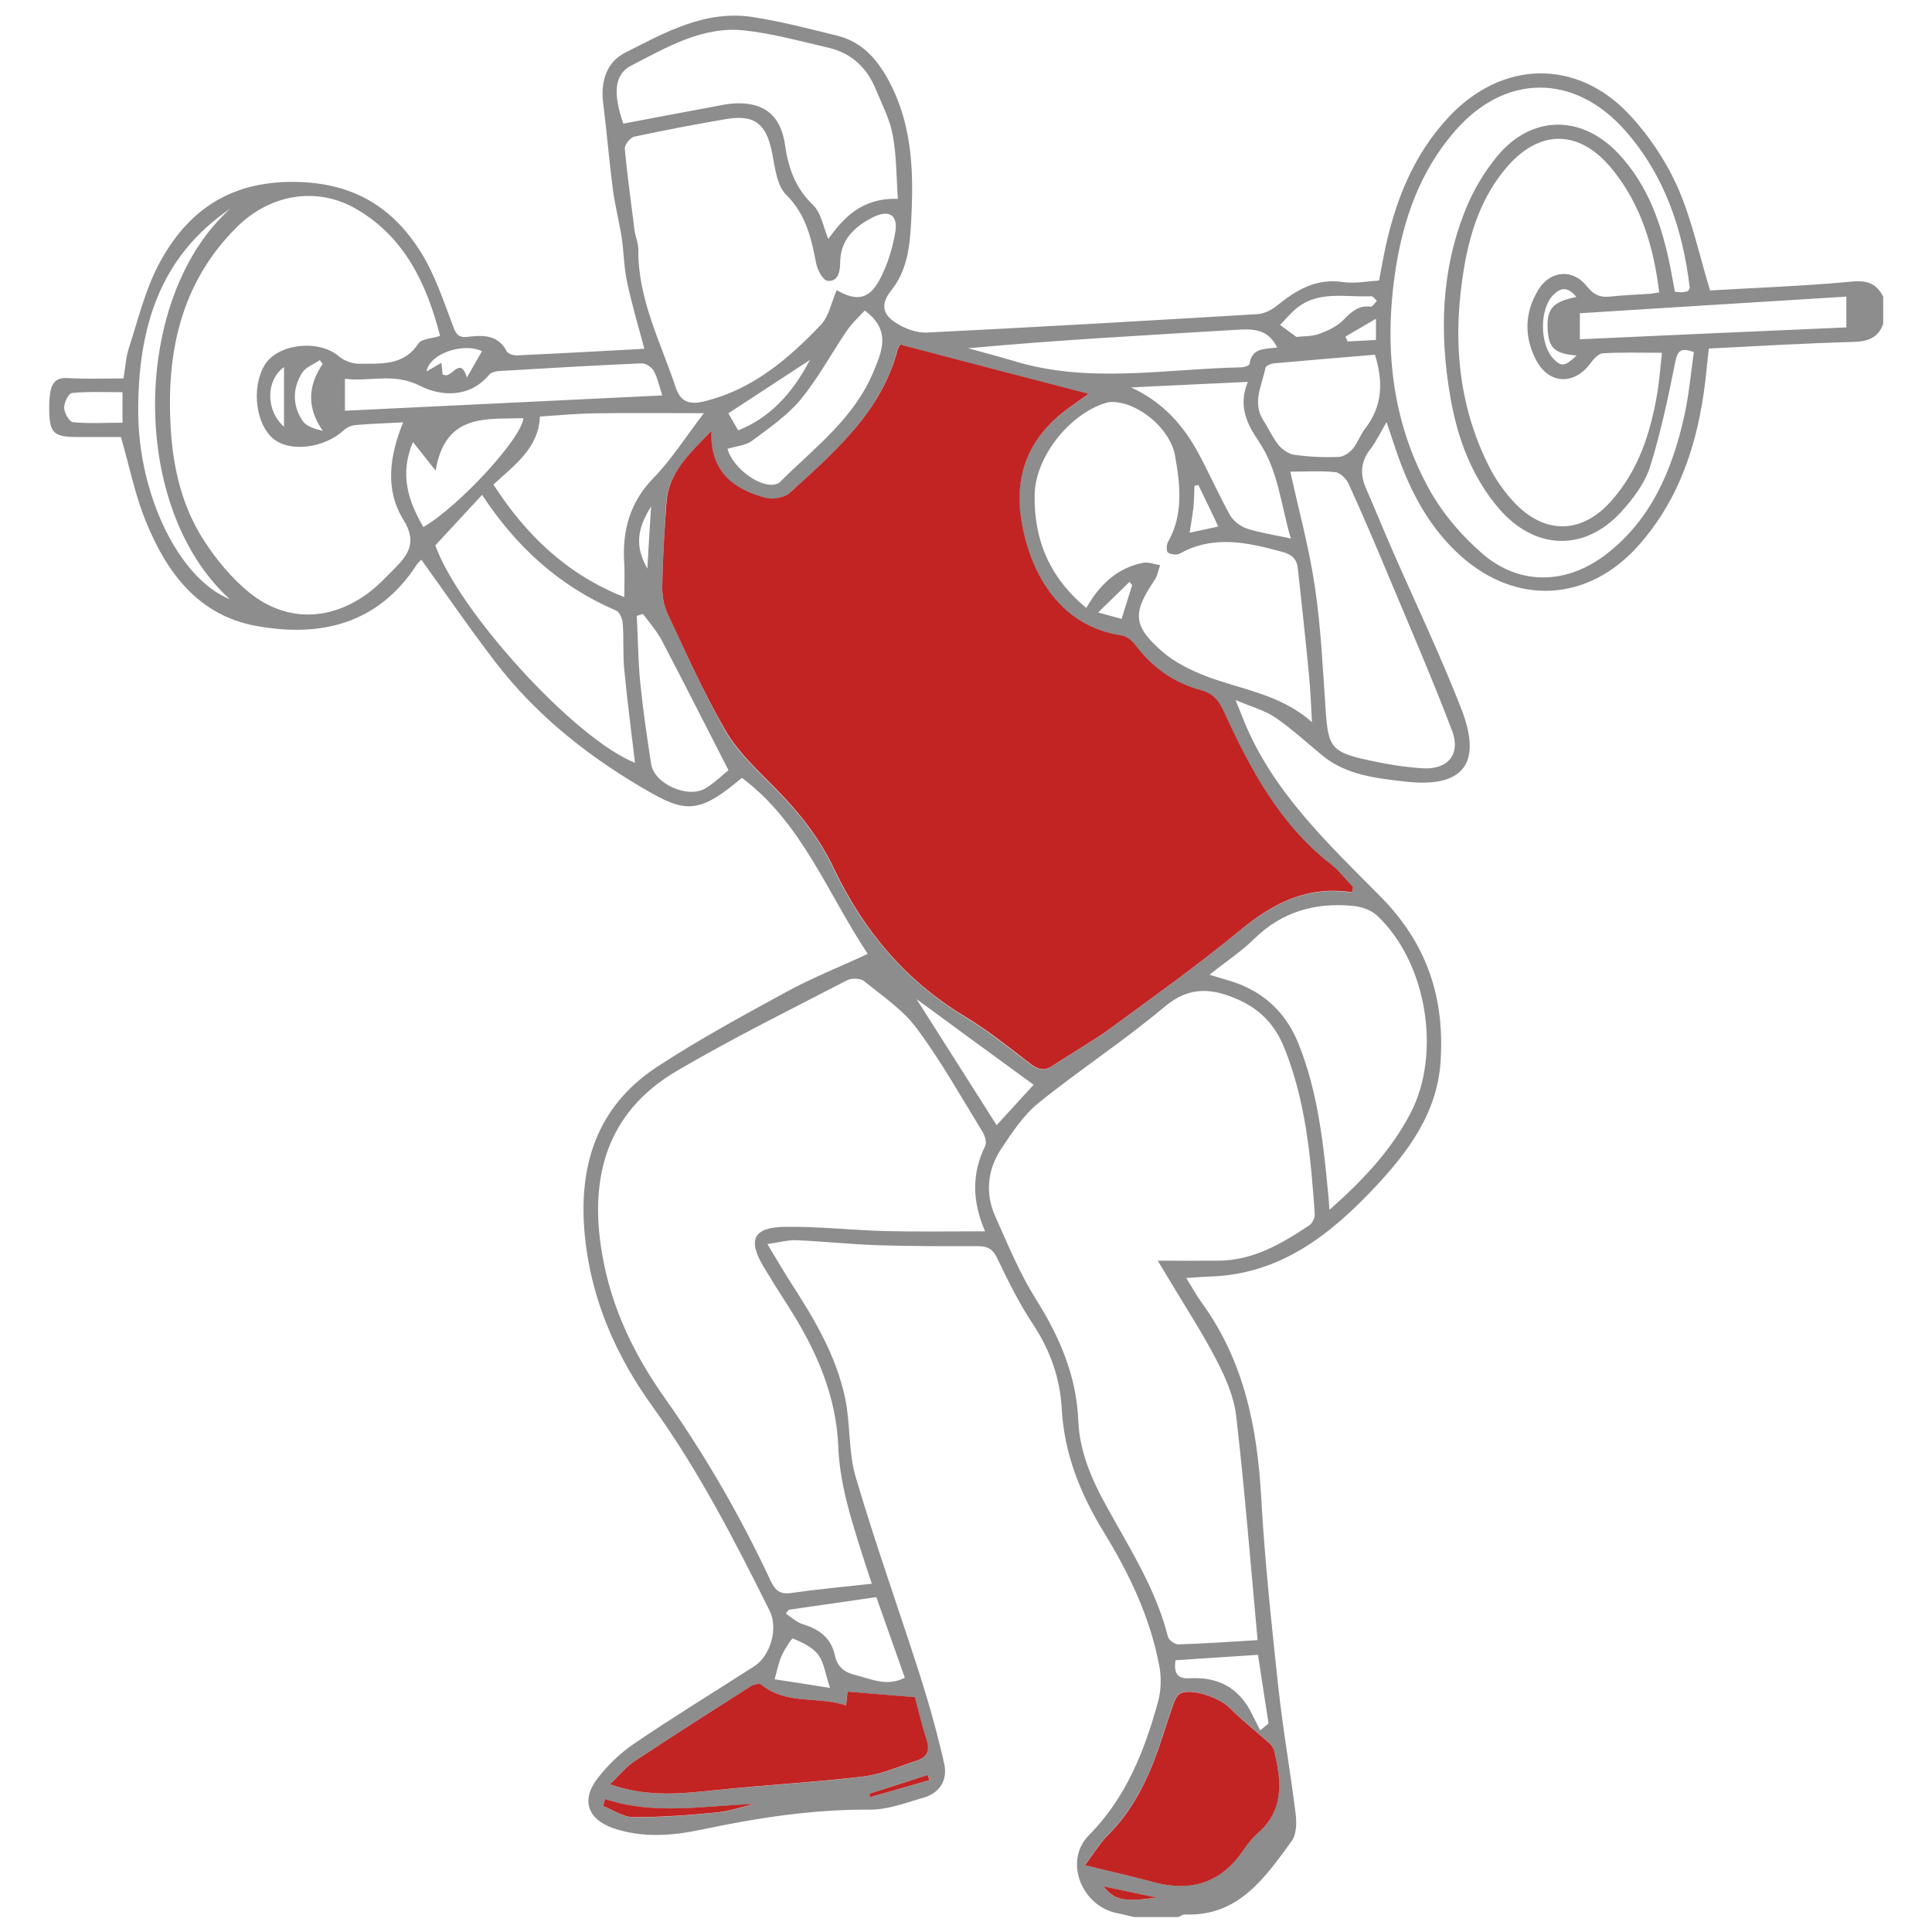 <?xml version="1.0" encoding="utf-8"?>
<!-- Generator: Adobe Illustrator 25.3.1, SVG Export Plug-In . SVG Version: 6.00 Build 0)  -->
<svg version="1.1" id="Layer_1" xmlns="http://www.w3.org/2000/svg" xmlns:xlink="http://www.w3.org/1999/xlink" x="0px" y="0px"
	 viewBox="0 0 150 150" style="enable-background:new 0 0 150 150;" xml:space="preserve">
<style type="text/css">
	.st0{fill:#8D8D8D;}
	.st1{fill:#C12423;}
</style>
<g>
	<g id="XMLID_13_">
		<g>
			<path class="st0" d="M3.9,30.47c-0.06,0.39-0.08,0.8-0.08,1.18c0.01,2,0.29,2.28,2.27,2.28c1.14,0,2.28,0,3.3,0
				c0.66,2.28,1.09,4.5,1.94,6.56c1.6,3.96,4.08,7.3,8.57,8.11c4.97,0.9,9.43-0.13,12.43-4.72c0.11-0.17,0.27-0.31,0.38-0.43
				c1.94,2.69,3.77,5.38,5.75,7.95c3.31,4.31,7.52,7.58,12.22,10.23c2.73,1.54,3.88,1.33,6.92-1.24c4.67,3.5,6.61,8.91,9.77,13.67
				c-2.15,1-4.27,1.84-6.26,2.92c-3.41,1.86-6.84,3.72-10.08,5.84c-4.72,3.09-6.16,7.73-5.62,13.15c0.49,4.93,2.42,9.31,5.28,13.27
				c3.58,4.98,6.36,10.39,9.08,15.85c0.65,1.33,0.06,3.46-1.21,4.28c-3.12,2-6.29,3.94-9.36,6.03c-1.07,0.73-2.06,1.69-2.84,2.72
				c-1.26,1.66-0.71,3.14,1.25,3.82c2.26,0.77,4.59,0.59,6.82,0.12c4.34-0.92,8.67-1.59,13.13-1.56c1.37,0.01,2.75-0.53,4.11-0.92
				c1.29-0.36,1.92-1.37,1.64-2.64c-0.52-2.31-1.16-4.6-1.88-6.86c-1.64-5.13-3.46-10.2-4.98-15.36c-0.59-1.96-0.41-4.13-0.83-6.15
				c-0.7-3.34-2.43-6.23-4.27-9.06c-0.56-0.88-1.08-1.79-1.77-2.92c0.92-0.13,1.59-0.33,2.26-0.3c2.11,0.09,4.23,0.32,6.35,0.39
				c2.55,0.08,5.12,0.08,7.68,0.07c0.75,0,1.18,0.17,1.54,0.91c0.84,1.75,1.7,3.51,2.77,5.12c1.33,2.01,2.11,4.15,2.25,6.54
				c0.18,3.5,1.43,6.63,3.23,9.57c2,3.26,3.64,6.67,4.35,10.46c0.17,0.9,0.14,1.92-0.11,2.81c-1.05,3.8-2.47,7.41-5.36,10.33
				c-1.98,2-0.56,5.54,2.25,6.06c0.42,0.08,0.84,0.2,1.26,0.29c1.15,0,2.3,0,3.45,0c0.15-0.07,0.32-0.2,0.48-0.2
				c4.19,0.17,6.23-2.86,8.32-5.72c0.35-0.49,0.38-1.36,0.3-2.04c-0.41-3.32-1-6.63-1.36-9.97c-0.52-4.87-1.05-9.76-1.32-14.64
				c-0.3-5.44-1.33-10.6-4.6-15.1c-0.41-0.56-0.74-1.18-1.22-1.94c0.73-0.06,1.28-0.1,1.84-0.12c5.49-0.17,9.38-3.27,12.9-7.03
				c2.53-2.71,4.71-5.67,5-9.56c0.35-4.96-1-9.2-4.62-12.87c-4.16-4.21-8.58-8.32-10.79-14.06c-0.11-0.28-0.23-0.56-0.5-1.24
				c1.23,0.53,2.26,0.8,3.09,1.36c1.31,0.9,2.47,1.98,3.69,2.98c1.86,1.5,4.15,1.73,6.37,1.99c4.5,0.52,6.03-1.36,4.39-5.61
				c-1.63-4.19-3.57-8.25-5.38-12.38c-0.69-1.58-1.33-3.17-2.02-4.74c-0.48-1.09-0.45-2.09,0.32-3.07c0.45-0.58,0.77-1.27,1.26-2.11
				c0.32,0.95,0.58,1.71,0.84,2.49c1.05,3,2.52,5.75,4.92,7.9c4.34,3.88,9.88,3.57,13.77-0.77c3.25-3.64,4.65-8.05,5.22-12.8
				c0.1-0.83,0.17-1.65,0.27-2.53c3.78-0.19,7.48-0.41,11.18-0.51c1.14-0.03,1.96-0.29,2.36-1.4c0-0.71,0-1.42,0-2.12
				c-0.51-1-1.22-1.28-2.41-1.17c-3.73,0.35-7.48,0.48-11.03,0.69c-0.85-2.79-1.42-5.53-2.53-8.04c-0.92-2.06-2.25-4.04-3.79-5.67
				c-4.08-4.3-9.82-4.14-13.91,0.18c-2.86,3.03-4.29,6.75-5.09,10.75c-0.13,0.64-0.24,1.29-0.38,2.01c-0.96,0.06-1.9,0.25-2.79,0.12
				c-2.11-0.32-3.66,0.63-5.19,1.87c-0.4,0.32-0.96,0.59-1.47,0.62c-8.56,0.51-17.12,1.01-25.68,1.43
				c-0.81,0.03-1.73-0.33-2.41-0.77c-0.94-0.61-1.23-1.39-0.33-2.51c1.42-1.77,1.48-3.96,1.58-6.16c0.15-3.55-0.07-6.97-1.8-10.16
				c-0.91-1.67-2.09-2.99-3.98-3.45c-2.18-0.54-4.37-1.11-6.58-1.45c-3.68-0.56-6.81,1.21-9.9,2.78c-1.42,0.72-1.9,2.23-1.69,3.89
				c0.28,2.23,0.46,4.47,0.75,6.7c0.17,1.26,0.49,2.5,0.69,3.77c0.17,1.13,0.17,2.29,0.41,3.4c0.36,1.71,0.86,3.41,1.35,5.22
				c-3.3,0.18-6.59,0.36-9.9,0.51c-0.27,0.01-0.69-0.12-0.79-0.32c-0.67-1.29-1.84-1.26-3-1.12c-0.73,0.09-0.93-0.18-1.17-0.84
				c-0.73-1.94-1.39-3.95-2.47-5.69c-2.23-3.59-5.34-5.46-9.88-5.5c-5.01-0.03-8.26,2.25-10.45,6.32c-1.09,2.04-1.64,4.36-2.36,6.57
				c-0.23,0.7-0.27,1.47-0.42,2.37c-1.4,0-2.82,0.06-4.21-0.02C4.42,29.26,4.04,29.67,3.9,30.47z M4.98,31.66
				c-0.01-0.4,0.35-1.13,0.61-1.15c1.29-0.12,2.6-0.06,3.92-0.06c0,0.86,0,1.55,0,2.37c-1.33,0-2.6,0.08-3.85-0.04
				C5.37,32.74,4.99,32.04,4.98,31.66z M10.73,31.94c-0.01-6.35,1.58-11.96,7.15-15.74c-7.64,6.84-7.92,23.16-0.04,30.32
				C13.9,44.94,10.74,38.44,10.73,31.94z M13.27,33.47c-0.4-5.95,0.71-11.47,5.13-15.85c2.63-2.6,6.27-3.14,9.27-1.39
				c3.77,2.2,5.45,5.81,6.5,9.85c-0.66,0.21-1.45,0.22-1.69,0.6c-1.16,1.75-2.93,1.54-4.61,1.56c-0.53,0.01-1.17-0.24-1.58-0.59
				c-1.56-1.33-4.77-0.97-5.76,0.72c-1.04,1.76-0.66,4.66,0.75,5.74c1.33,1.02,3.93,0.66,5.42-0.71c0.23-0.22,0.6-0.38,0.92-0.4
				c1.14-0.1,2.29-0.13,3.68-0.21c-1.08,2.68-1.42,5.25,0.04,7.6c0.94,1.52,0.51,2.52-0.53,3.57c-0.77,0.77-1.53,1.61-2.42,2.23
				c-2.91,2.04-6.22,2.06-8.98-0.14c-1.38-1.11-2.58-2.55-3.55-4.05C14.19,39.45,13.47,36.5,13.27,33.47z M22.05,33.13
				c-1.43-1.26-1.42-3.61,0-4.63C22.05,29.96,22.05,31.58,22.05,33.13z M23.5,32.68c-0.81-1.19-0.8-2.53-0.04-3.74
				c0.28-0.44,0.91-0.66,1.37-0.98c0.08,0.1,0.14,0.2,0.22,0.3c-1.15,1.7-1.24,3.38,0.01,5.19C24.45,33.3,23.79,33.12,23.5,32.68z
				 M26.78,31.89c0-0.86,0-1.56,0-2.48c1.98,0.24,3.79-0.49,5.82,0.54c1.59,0.81,3.84,1,5.39-0.87c0.14-0.17,0.46-0.24,0.72-0.27
				c3.69-0.22,7.4-0.44,11.1-0.6c0.32-0.02,0.79,0.3,0.95,0.59c0.3,0.55,0.43,1.19,0.66,1.9C43.12,31.1,34.98,31.49,26.78,31.89z
				 M32.87,40.92c-1.17-2.01-1.87-4.07-0.81-6.6c0.58,0.72,1.04,1.31,1.76,2.22c0.76-4.48,3.93-3.98,6.82-4.07
				C40.48,34.07,35.59,39.35,32.87,40.92z M34.27,28.17c-0.45,0.27-0.79,0.45-1.16,0.67c0.33-1.54,3.06-2.22,4.31-1.57
				c-0.29,0.5-0.66,1.15-1.17,2.04c-0.55-1.81-1.23,0.29-1.89-0.27C34.34,28.76,34.31,28.49,34.27,28.17z M33.8,42.34
				c1.23-1.33,2.4-2.59,3.63-3.92c2.65,4.04,6.02,7.11,10.42,8.99c0.27,0.12,0.48,0.66,0.5,1.02c0.09,1.18,0,2.39,0.12,3.57
				c0.22,2.36,0.54,4.72,0.83,7.22C44.59,57.36,35.59,47.42,33.8,42.34z M38.31,37.62c1.65-1.53,3.5-2.81,3.61-5.28
				c1.49-0.1,2.9-0.23,4.3-0.25c2.77-0.04,5.54-0.01,8.43-0.01c-1.43,1.86-2.49,3.56-3.86,4.97c-1.87,1.9-2.48,4.09-2.33,6.64
				c0.06,0.85,0.01,1.7,0.01,2.67C44.01,44.6,40.84,41.54,38.31,37.62z M46.74,97.31c-1.01-5.94,0.38-10.98,5.82-14.17
				c4.29-2.52,8.77-4.73,13.2-7.03c0.35-0.18,1.03-0.17,1.32,0.06c1.43,1.16,3.03,2.23,4.1,3.68c1.89,2.54,3.45,5.34,5.12,8.05
				c0.18,0.3,0.32,0.81,0.19,1.07c-1.04,2.12-1.03,4.25-0.01,6.63c-2.78,0-5.28,0.04-7.79-0.02c-2.55-0.07-5.11-0.36-7.66-0.33
				c-2.55,0.02-3.01,0.98-1.73,3.13c0.62,1.03,1.26,2.04,1.9,3.04c2.13,3.32,3.72,6.87,3.88,10.85c0.11,2.89,0.96,5.55,1.81,8.25
				c0.22,0.71,0.46,1.42,0.8,2.44c-2.18,0.24-4.23,0.43-6.26,0.72c-0.87,0.13-1.25-0.21-1.6-0.95c-2.34-5.01-5.1-9.79-8.3-14.31
				C49.16,105.06,47.43,101.41,46.74,97.31z M46.83,140.24c0.04-0.19,0.1-0.36,0.15-0.55c3.85,1.27,7.7,0.51,11.58,0.38
				c-0.98,0.23-1.95,0.58-2.93,0.66c-2.15,0.21-4.3,0.38-6.46,0.36C48.39,141.09,47.61,140.53,46.83,140.24z M48.39,9.6
				c-0.8-2.34-0.72-3.83,0.64-4.52c2.77-1.42,5.55-3.09,8.84-2.71c2.18,0.25,4.32,0.84,6.47,1.34c1.75,0.41,2.96,1.53,3.64,3.19
				c0.49,1.18,1.11,2.36,1.33,3.58c0.3,1.6,0.28,3.26,0.4,4.96c-2.79-0.09-4.2,1.45-5.4,3.11c-0.38-0.88-0.54-2.04-1.22-2.67
				c-1.38-1.33-1.89-2.89-2.15-4.68c-0.34-2.3-1.71-3.34-4.06-3.16c-0.56,0.04-1.13,0.18-1.69,0.28C52.93,8.74,50.69,9.16,48.39,9.6
				z M48.51,11.54c-0.02-0.3,0.42-0.86,0.74-0.93c2.37-0.51,4.76-0.96,7.15-1.37c2.2-0.36,3.09,0.38,3.54,2.59
				c0.23,1.15,0.36,2.57,1.11,3.3c1.54,1.54,1.94,3.37,2.32,5.33c0.1,0.51,0.52,1.29,0.86,1.34c0.04,0,0.09,0.01,0.13,0.01
				c0.71,0,0.86-0.71,0.87-1.39c0-1.78,1.09-2.81,2.54-3.55c1.24-0.62,1.97-0.19,1.74,1.17c-0.22,1.27-0.62,2.58-1.24,3.72
				c-0.82,1.5-1.78,1.64-3.31,0.77c-0.41,0.95-0.6,2.02-1.22,2.68c-2.54,2.67-5.32,5.04-9.06,5.95c-1.13,0.27-1.84,0.08-2.23-1.11
				c-1.16-3.51-2.93-6.82-2.89-10.66c0-0.52-0.23-1.03-0.3-1.55C49,15.73,48.7,13.64,48.51,11.54z M47.36,138.53
				c0.71-0.67,1.23-1.34,1.89-1.78c2.99-1.97,5.99-3.89,9.01-5.81c0.22-0.14,0.67-0.27,0.81-0.15c1.96,1.6,4.41,0.9,6.61,1.63
				c0.06-0.52,0.09-0.92,0.11-1.07c1.74,0.14,3.37,0.28,5.23,0.43c0.27,0.97,0.55,2.21,0.94,3.42c0.24,0.76-0.06,1.24-0.7,1.47
				c-1.4,0.48-2.81,1.09-4.26,1.27c-3.72,0.44-7.47,0.64-11.19,1.03C53.05,139.24,50.31,139.59,47.36,138.53z M49.44,47.82
				c0.17-0.06,0.32-0.11,0.48-0.15c0.5,0.67,1.07,1.32,1.46,2.05c1.71,3.26,3.37,6.56,5.18,10.08c-0.43,0.34-1.04,0.94-1.74,1.38
				c-1.37,0.87-4.03-0.3-4.27-1.88c-0.32-2.09-0.63-4.19-0.84-6.29C49.54,51.28,49.53,49.54,49.44,47.82z M50.26,44.15
				c-0.93-1.66-0.86-3,0.29-4.83C50.44,41.04,50.35,42.54,50.26,44.15z M51.83,47.65c-0.31-0.65-0.43-1.46-0.41-2.19
				c0.03-2.11,0.18-4.24,0.3-6.35c0.13-2.38,1.75-3.8,3.48-5.62c-0.09,3.23,1.78,4.5,4.19,5.18c0.58,0.15,1.48,0,1.9-0.38
				c3.5-3.17,7.12-6.28,8.39-11.15c0.03-0.14,0.15-0.28,0.2-0.36c4.87,1.27,9.67,2.52,14.62,3.82c-0.61,0.43-1.06,0.75-1.52,1.08
				c-2.98,2.12-4.27,5.01-3.72,8.63c0.6,3.9,2.79,8.31,7.81,9.05c0.38,0.06,0.79,0.39,1.03,0.71c1.33,1.76,3.02,2.98,5.13,3.54
				c0.96,0.27,1.39,0.83,1.79,1.7c2.04,4.44,4.31,8.72,8.28,11.81c0.64,0.5,1.15,1.18,1.73,1.78c-0.03,0.13-0.06,0.27-0.08,0.4
				c-3.42-0.53-6.08,0.81-8.63,2.9c-3.31,2.72-6.8,5.22-10.25,7.75c-1.39,1.01-2.91,1.84-4.34,2.8c-0.67,0.45-1.16,0.31-1.77-0.15
				c-1.65-1.26-3.27-2.58-5.05-3.65c-4.61-2.79-7.9-6.69-10.19-11.51c-1.13-2.38-2.74-4.4-4.59-6.27c-1.36-1.38-2.84-2.75-3.8-4.39
				C54.65,53.83,53.27,50.71,51.83,47.65z M57.31,33.41c-0.27-0.46-0.54-0.95-0.76-1.32c2.22-1.45,4.32-2.83,6.33-4.14
				C61.48,30.65,59.65,32.5,57.31,33.41z M59.91,37.64c-1.31-0.01-3.06-1.47-3.43-2.79c0.71-0.22,1.43-0.27,1.9-0.62
				c1.34-1,2.74-1.96,3.79-3.22c1.36-1.66,2.39-3.59,3.61-5.38c0.41-0.59,0.95-1.07,1.36-1.52c2.08,1.54,1.34,3.17,0.62,4.88
				c-1.52,3.55-4.53,5.78-7.15,8.38C60.47,37.55,60.16,37.64,59.91,37.64z M60.14,130.38c0.24-0.84,0.33-1.37,0.55-1.84
				c0.23-0.5,0.79-1.37,0.87-1.33c0.72,0.31,1.53,0.67,1.97,1.27c0.46,0.62,0.56,1.53,0.91,2.57
				C62.88,130.8,61.55,130.59,60.14,130.38z M61.01,125.28c0.08-0.1,0.15-0.2,0.23-0.3c2.25-0.33,4.49-0.65,6.8-0.98
				c0.73,2.06,1.46,4.15,2.21,6.26c-1.4,0.71-2.59,0.1-3.79-0.2c-0.9-0.21-1.45-0.62-1.65-1.58c-0.28-1.28-1.18-1.98-2.43-2.36
				C61.88,125.98,61.46,125.57,61.01,125.28z M67.56,139.53c-0.02-0.09-0.03-0.18-0.04-0.27c1.52-0.49,3.02-0.97,4.53-1.46
				c0.03,0.14,0.08,0.28,0.11,0.41C70.62,138.65,69.08,139.09,67.56,139.53z M77.38,87.36c-2.07-3.26-4.08-6.42-6.22-9.79
				c3.12,2.29,6.08,4.46,9.09,6.65C79.26,85.31,78.34,86.31,77.38,87.36z M78.59,27.99c-1.13-0.34-2.28-0.63-3.42-0.95
				c6.97-0.65,13.86-1.01,20.74-1.43c1.33-0.08,2.52-0.12,3.25,1.37c-0.92,0.13-1.98-0.01-2.15,1.29c-0.01,0.11-0.43,0.25-0.66,0.25
				C90.43,28.64,84.47,29.83,78.59,27.99z M77.27,94.43c-0.79-1.77-0.61-3.58,0.44-5.2c0.85-1.27,1.73-2.63,2.9-3.58
				c3.19-2.58,6.65-4.83,9.79-7.47c1.97-1.67,3.77-1.46,5.82-0.53c1.66,0.75,2.8,1.99,3.47,3.65c1.69,4.16,2.08,8.56,2.39,12.97
				c0.01,0.28-0.19,0.7-0.42,0.86c-2.15,1.43-4.35,2.73-7.05,2.75c-1.49,0.01-2.99,0-4.72,0c0.38,0.63,0.6,1,0.81,1.35
				c1.27,2.13,2.63,4.2,3.76,6.39c0.7,1.35,1.35,2.84,1.52,4.34c0.66,5.7,1.11,11.41,1.66,17.38c-2.19,0.13-4.17,0.27-6.15,0.33
				c-0.27,0.01-0.74-0.33-0.81-0.59c-0.93-3.71-2.98-6.87-4.78-10.15c-1.14-2.07-2.08-4.21-2.18-6.61
				c-0.14-3.51-1.46-6.55-3.31-9.48C79.16,98.84,78.24,96.61,77.27,94.43z M84.34,47.2c-2.88-2.38-4.06-5.31-4.01-8.74
				c0.02-2.95,2.68-6.3,5.5-7.17c0.15-0.06,0.34-0.08,0.52-0.08c2.07,0.02,4.51,2.1,4.88,4.16c0.4,2.29,0.67,4.56-0.55,6.71
				c-0.12,0.22-0.13,0.73,0,0.82c0.14,0.1,0.38,0.15,0.59,0.15c0.13,0,0.24-0.02,0.33-0.07c2.64-1.47,5.29-0.86,7.96-0.13
				c0.79,0.21,1.13,0.58,1.21,1.33c0.28,2.68,0.59,5.35,0.84,8.03c0.13,1.28,0.18,2.58,0.25,3.86c-2.46-2.2-5.54-2.53-8.32-3.61
				c-1.16-0.46-2.36-1.05-3.3-1.87c-2.3-2.01-2.32-3.01-0.6-5.55c0.23-0.33,0.29-0.77,0.43-1.16c-0.45-0.07-0.93-0.27-1.35-0.18
				C86.79,44.1,85.43,45.3,84.34,47.2z M84.22,144.8c0.76-1,1.22-1.76,1.82-2.36c1.86-1.86,2.99-4.13,3.85-6.56
				c0.42-1.21,0.79-2.43,1.22-3.64c0.11-0.3,0.3-0.69,0.55-0.79c1-0.39,3.05,0.39,3.82,1.16c0.94,0.95,2,1.77,3,2.67
				c0.19,0.15,0.36,0.38,0.42,0.6c0.58,2.34,0.83,4.62-1.28,6.45c-0.42,0.38-0.79,0.84-1.11,1.32c-1.71,2.5-4.03,3.25-6.91,2.48
				C87.92,145.68,86.22,145.3,84.22,144.8z M87.08,48.05c-0.48-0.13-0.94-0.25-1.82-0.5c0.96-0.94,1.69-1.65,2.43-2.37
				c0.07,0.09,0.14,0.17,0.21,0.25C87.63,46.29,87.36,47.14,87.08,48.05z M89.81,147.34c-2.57,0.35-3.31,0.19-4.13-0.87
				C87.11,146.76,88.46,147.05,89.81,147.34z M92.36,130.3c-0.97,0.06-1.24-0.42-1.09-1.4c2.05-0.13,4.1-0.27,6.4-0.42
				c0.28,1.81,0.54,3.57,0.82,5.33c-0.22,0.18-0.43,0.35-0.65,0.53c-0.25-0.5-0.51-1.02-0.77-1.52
				C96.06,130.94,94.44,130.18,92.36,130.3z M93.04,35.18c-1.18-2.18-2.77-3.97-5.22-5.1c2.96-0.14,5.92-0.29,9.06-0.43
				c-0.77,1.87-0.07,3.26,0.85,4.62c1.52,2.25,1.71,4.9,2.49,7.54c-1.28-0.28-2.38-0.44-3.41-0.77c-0.5-0.17-1.05-0.59-1.31-1.04
				C94.62,38.42,93.9,36.77,93.04,35.18z M92.36,41.36c0.11-0.72,0.22-1.31,0.29-1.9c0.06-0.58,0.07-1.16,0.09-1.74
				c0.1-0.02,0.2-0.04,0.3-0.07c0.51,1.05,1.01,2.09,1.55,3.23C93.7,41.07,93.08,41.2,92.36,41.36z M95.18,76.06
				c-0.36-0.11-0.73-0.22-1.28-0.38c1.25-1,2.48-1.8,3.5-2.81c2.16-2.11,4.74-2.81,7.63-2.54c0.64,0.06,1.39,0.31,1.86,0.73
				c3.88,3.61,5.07,10.75,2.59,15.43c-1.5,2.85-3.67,5.15-6.26,7.44c-0.04-0.54-0.06-0.84-0.09-1.14c-0.38-4-0.8-7.99-2.32-11.77
				C99.76,78.42,97.86,76.8,95.18,76.06z M98.08,32.63c-0.88-1.39-0.09-2.73,0.17-4.08c0.03-0.15,0.42-0.32,0.65-0.34
				c2.63-0.24,5.25-0.45,7.85-0.67c0.66,2.1,0.59,3.99-0.75,5.72c-0.38,0.49-0.58,1.11-0.96,1.57c-0.27,0.32-0.73,0.64-1.12,0.65
				c-1.14,0.04-2.3-0.01-3.43-0.17c-0.44-0.06-0.93-0.41-1.23-0.76C98.8,33.97,98.49,33.26,98.08,32.63z M99.39,25.23
				c0.33-0.35,0.66-0.74,1.04-1.09c1.76-1.66,3.97-1.04,6.04-1.14c0.14-0.01,0.29,0.23,0.43,0.36c-0.15,0.15-0.34,0.46-0.48,0.45
				c-0.95-0.12-1.5,0.4-2.12,1.03c-0.49,0.5-1.19,0.83-1.87,1.08c-0.53,0.2-1.16,0.17-1.77,0.24
				C100.38,25.96,99.98,25.67,99.39,25.23z M100.18,36.62c1.22,0,2.37-0.08,3.5,0.04c0.38,0.04,0.85,0.52,1.03,0.91
				c1.09,2.4,2.13,4.83,3.15,7.28c1.65,3.94,3.35,7.86,4.87,11.86c0.71,1.84-0.31,3.06-2.28,2.94c-1.45-0.09-2.9-0.34-4.31-0.65
				c-2.75-0.61-3.02-1.01-3.21-3.79c-0.23-3.22-0.36-6.45-0.84-9.63C101.65,42.57,100.84,39.63,100.18,36.62z M104.63,26.51
				c-0.06-0.12-0.11-0.25-0.17-0.38c0.71-0.42,1.43-0.83,2.37-1.38c0,0.81,0,1.15,0,1.64C106,26.44,105.32,26.48,104.63,26.51z
				 M110.92,37.91c-2.9-5.3-3.47-11.06-2.57-16.98c0.61-3.95,1.91-7.63,4.57-10.71c3.9-4.53,9.31-4.56,13.27-0.07
				c3.06,3.48,4.46,7.66,5,12.18c0.01,0.07-0.08,0.14-0.14,0.28c-0.13,0.02-0.3,0.07-0.46,0.08c-0.17,0.01-0.34-0.02-0.55-0.04
				c-0.11-0.59-0.21-1.15-0.32-1.71c-0.65-3.34-1.7-6.51-4.09-9.04c-2.9-3.05-6.79-2.96-9.43,0.28c-0.96,1.18-1.78,2.54-2.36,3.96
				c-1.96,4.76-2.1,9.71-1.23,14.72c0.55,3.16,1.64,6.14,3.77,8.63c2.79,3.24,6.67,3.37,9.53,0.21c0.9-1,1.79-2.18,2.19-3.43
				c0.84-2.67,1.42-5.43,1.97-8.18c0.18-0.93,0.48-1.09,1.44-0.76c-0.24,1.7-0.39,3.43-0.77,5.09c-0.94,4.13-2.55,7.92-6.03,10.61
				c-3.01,2.32-6.63,2.47-9.52,0.04C113.5,41.63,111.97,39.83,110.92,37.91z M115.65,36.3c-2.52-4.96-2.89-10.22-1.96-15.63
				c0.48-2.77,1.37-5.4,3.22-7.6c2.6-3.09,5.74-3.05,8.27,0.08c2.25,2.77,3.21,6.03,3.64,9.55c-0.28,0.04-0.5,0.09-0.71,0.11
				c-1.02,0.07-2.04,0.1-3.04,0.21c-0.82,0.1-1.34-0.12-1.88-0.81c-1.08-1.37-2.84-1.22-3.76,0.3c-1.07,1.76-1.11,3.63-0.17,5.44
				c1,1.91,2.98,1.98,4.25,0.22c0.23-0.32,0.61-0.73,0.94-0.74c1.45-0.09,2.9-0.04,4.58-0.04c-0.12,1.13-0.2,2.23-0.39,3.31
				c-0.52,3-1.46,5.84-3.52,8.17c-2.26,2.57-5.1,2.67-7.48,0.22C116.86,38.27,116.17,37.31,115.65,36.3z M122.39,23.06
				c-1.85,0.36-2.31,0.92-2.23,2.5c0.08,1.46,0.53,1.9,2.25,2.04c-0.91,0.86-1.18,0.88-1.78,0.28c-1.11-1.13-1.12-3.94,0-5.01
				C121.25,22.24,121.81,22.33,122.39,23.06z M122.66,26.34c0-0.72,0-1.35,0-2.02c6.92-0.44,13.79-0.86,20.69-1.29
				c0,0.83,0,1.55,0,2.39C136.49,25.72,129.63,26.02,122.66,26.34z"/>
			<path class="st1" d="M46.98,139.68c-0.06,0.19-0.11,0.36-0.15,0.55c0.79,0.3,1.56,0.85,2.34,0.85c2.16,0.01,4.31-0.15,6.46-0.36
				c0.98-0.09,1.95-0.43,2.93-0.66C54.68,140.19,50.83,140.95,46.98,139.68z"/>
			<path class="st1" d="M49.25,136.75c-0.66,0.44-1.18,1.11-1.89,1.78c2.95,1.06,5.7,0.71,8.46,0.43c3.73-0.39,7.48-0.59,11.19-1.03
				c1.45-0.18,2.85-0.8,4.26-1.27c0.64-0.23,0.94-0.71,0.7-1.47c-0.39-1.21-0.67-2.44-0.94-3.42c-1.86-0.15-3.5-0.29-5.23-0.43
				c-0.02,0.15-0.06,0.55-0.11,1.07c-2.2-0.73-4.66-0.02-6.61-1.63c-0.13-0.11-0.59,0.01-0.81,0.15
				C55.24,132.86,52.24,134.78,49.25,136.75z"/>
			<path class="st1" d="M51.42,45.46c-0.02,0.73,0.1,1.54,0.41,2.19c1.44,3.06,2.82,6.18,4.52,9.11c0.96,1.64,2.44,3.01,3.8,4.39
				c1.85,1.87,3.46,3.89,4.59,6.27c2.29,4.82,5.57,8.73,10.19,11.51c1.78,1.07,3.41,2.39,5.05,3.65c0.61,0.46,1.09,0.61,1.77,0.15
				c1.43-0.96,2.94-1.79,4.34-2.8c3.45-2.53,6.95-5.03,10.25-7.75c2.54-2.09,5.21-3.43,8.63-2.9c0.02-0.13,0.04-0.27,0.08-0.4
				c-0.58-0.6-1.08-1.28-1.73-1.78c-3.97-3.1-6.25-7.38-8.28-11.81c-0.4-0.87-0.83-1.44-1.79-1.7c-2.11-0.56-3.8-1.78-5.13-3.54
				c-0.24-0.32-0.65-0.65-1.03-0.71c-5.02-0.74-7.21-5.14-7.81-9.05c-0.55-3.62,0.74-6.5,3.72-8.63c0.45-0.33,0.91-0.65,1.52-1.08
				c-4.96-1.29-9.76-2.54-14.62-3.82c-0.04,0.09-0.17,0.22-0.2,0.36c-1.27,4.87-4.9,7.97-8.39,11.15c-0.42,0.38-1.33,0.53-1.9,0.38
				c-2.41-0.67-4.28-1.95-4.19-5.18c-1.74,1.81-3.35,3.24-3.48,5.62C51.59,41.22,51.45,43.35,51.42,45.46z"/>
			<path class="st1" d="M67.51,139.26c0.01,0.09,0.02,0.18,0.04,0.27c1.53-0.44,3.06-0.87,4.6-1.32c-0.03-0.13-0.08-0.27-0.11-0.41
				C70.53,138.29,69.03,138.78,67.51,139.26z"/>
			<path class="st1" d="M86.05,142.45c-0.61,0.6-1.06,1.36-1.82,2.36c2,0.5,3.69,0.87,5.38,1.33c2.89,0.77,5.2,0.02,6.91-2.48
				c0.32-0.48,0.69-0.94,1.11-1.32c2.11-1.82,1.86-4.1,1.28-6.45c-0.06-0.22-0.23-0.44-0.42-0.6c-1-0.9-2.06-1.71-3-2.67
				c-0.76-0.77-2.82-1.55-3.82-1.16c-0.25,0.1-0.44,0.49-0.55,0.79c-0.43,1.21-0.8,2.43-1.22,3.64
				C89.03,138.32,87.91,140.59,86.05,142.45z"/>
			<path class="st1" d="M85.68,146.46c0.82,1.06,1.56,1.23,4.13,0.87C88.46,147.05,87.11,146.76,85.68,146.46z"/>
		</g>
		<g>
		</g>
	</g>
</g>
</svg>
